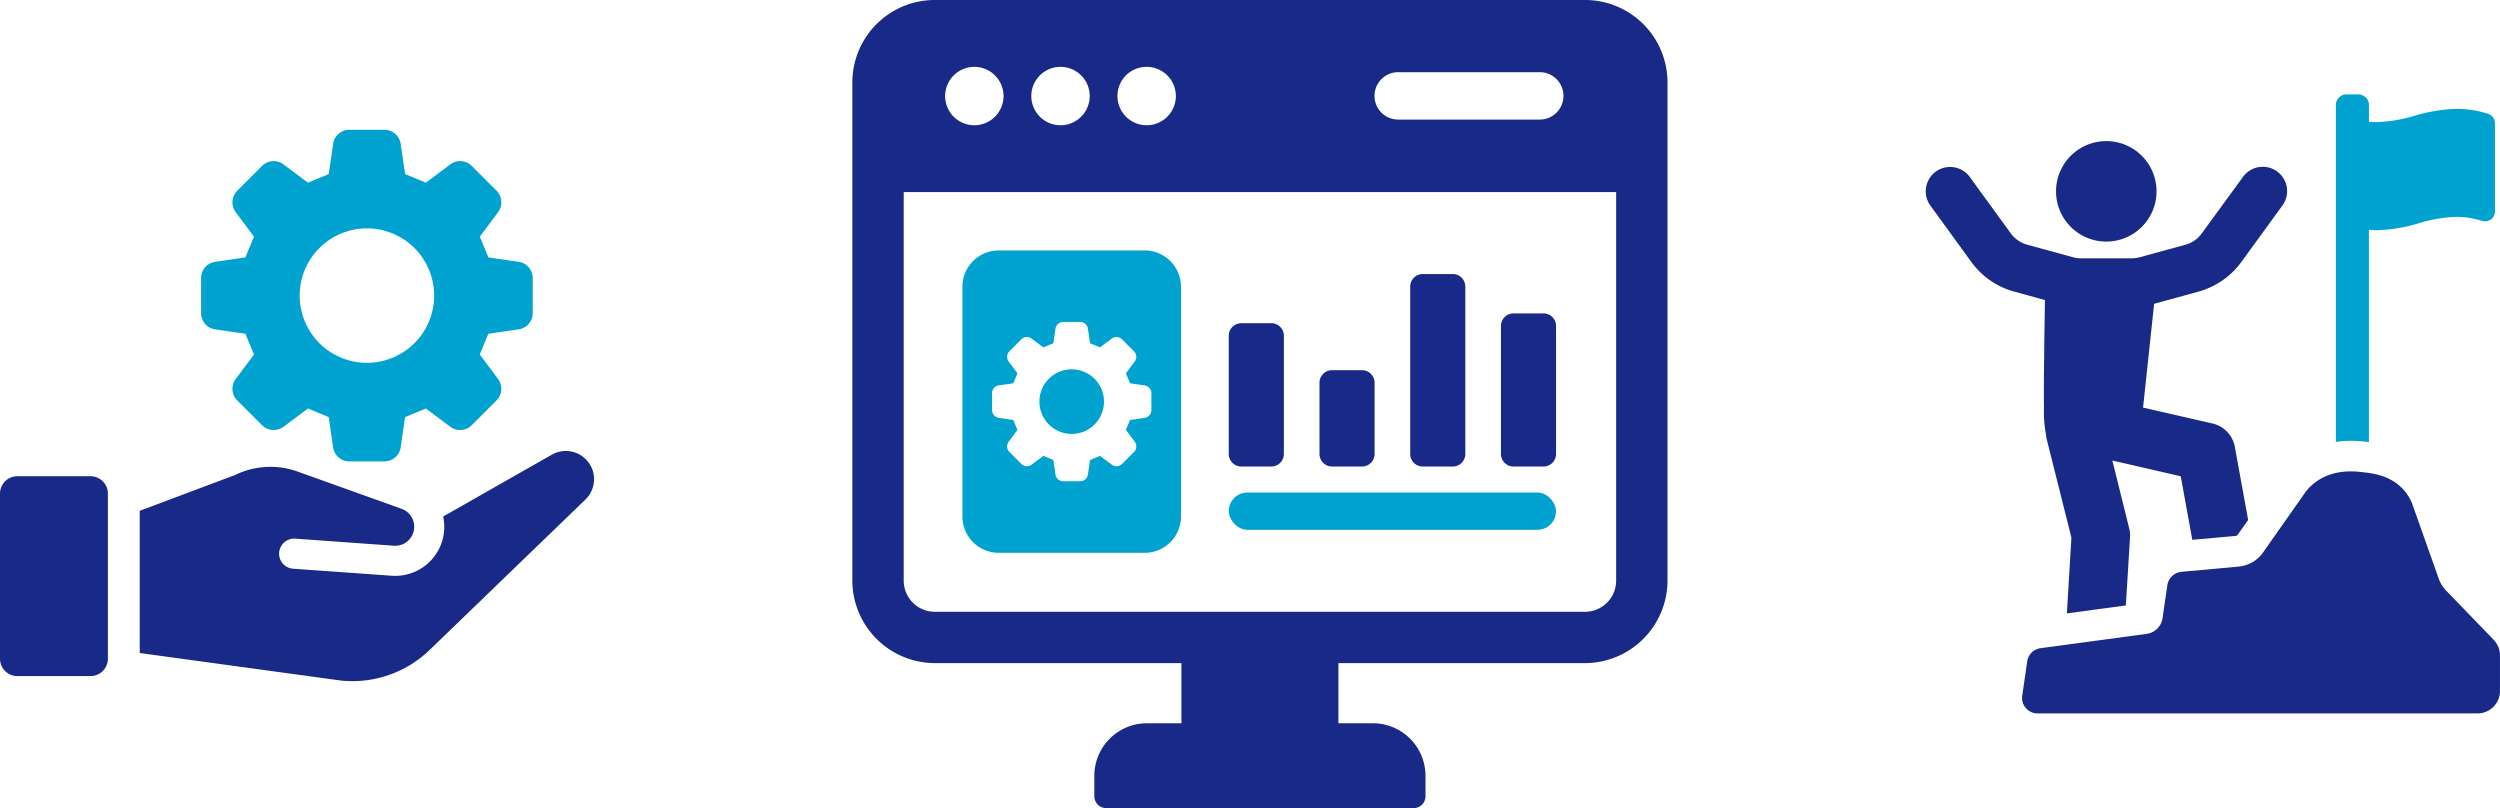 <svg xmlns="http://www.w3.org/2000/svg" xmlns:xlink="http://www.w3.org/1999/xlink" width="516" height="166.797" viewBox="0 0 516 166.797">
  <defs>
    <clipPath id="clip-path">
      <rect id="Rectangle_221" data-name="Rectangle 221" width="68.444" height="68.445" fill="#00a3d0"/>
    </clipPath>
  </defs>
  <g id="Group_236" data-name="Group 236" transform="translate(-754 -5156)">
    <g id="Group_234" data-name="Group 234" transform="translate(929.925 5156)">
      <path id="Path_271" data-name="Path 271" d="M151.247,0H17A17.019,17.019,0,0,0,0,17V119.81a17.069,17.069,0,0,0,17,17.059H67.921v12.415H60.8a10.856,10.856,0,0,0-10.856,10.856v4.2a2.459,2.459,0,0,0,2.459,2.46H115.84a2.459,2.459,0,0,0,2.459-2.46v-4.2a10.856,10.856,0,0,0-10.856-10.856h-7.118V136.869h50.922a17.069,17.069,0,0,0,17-17.059V17a17.019,17.019,0,0,0-17-17M112.591,14.9h29.224a4.891,4.891,0,1,1,0,9.781H112.591a4.891,4.891,0,0,1,0-9.781M60.72,13.8a6.026,6.026,0,1,1-6,6,5.988,5.988,0,0,1,6-6m-17.756,0a6.026,6.026,0,0,1,0,12.053,6.026,6.026,0,1,1,0-12.053m-17.814,0a6.026,6.026,0,1,1-6,6,6.038,6.038,0,0,1,6-6m132.5,106.011a6.435,6.435,0,0,1-6.4,6.464H17a6.435,6.435,0,0,1-6.4-6.464V39.646H157.651Z" transform="translate(0 -0.001)" fill="#192988"/>
      <path id="Subtraction_1" data-name="Subtraction 1" d="M37.62,62.408H7.486A7.487,7.487,0,0,1,0,54.921V7.487A7.488,7.488,0,0,1,7.486,0H37.62a7.487,7.487,0,0,1,7.487,7.487V54.921a7.487,7.487,0,0,1-7.487,7.487ZM16.708,42.4h0l.978.405.007,0,1.074.445.436,3a1.635,1.635,0,0,0,1.609,1.392h3.48A1.634,1.634,0,0,0,25.9,46.255l.436-3,1.074-.445L28.4,42.4l2.428,1.812a1.625,1.625,0,0,0,2.123-.155l2.46-2.459a1.636,1.636,0,0,0,.154-2.124l-1.817-2.434L34.3,35.7l.293-.708,3.007-.437A1.636,1.636,0,0,0,39,32.943v-3.48A1.632,1.632,0,0,0,37.6,27.855l-3-.437-.317-.764-.023-.056-.514-1.24,1.812-2.427a1.636,1.636,0,0,0-.154-2.124l-2.46-2.46a1.627,1.627,0,0,0-2.123-.153L28.4,20.005c-.718-.3-1.018-.423-1.562-.647l-.5-.206-.436-3a1.633,1.633,0,0,0-1.609-1.392h-3.48A1.635,1.635,0,0,0,19.2,16.154l-.436,3-.5.206c-.543.224-.842.348-1.562.647l-2.428-1.812a1.627,1.627,0,0,0-2.123.153L9.7,20.806a1.636,1.636,0,0,0-.153,2.123l1.812,2.428-.636,1.536-.217.524-3,.437A1.632,1.632,0,0,0,6.11,29.464v3.48A1.636,1.636,0,0,0,7.5,34.553l3,.435.128.31.725,1.752L9.543,39.477A1.637,1.637,0,0,0,9.7,41.6l2.461,2.459a1.625,1.625,0,0,0,2.123.155L16.707,42.4Zm5.846-4.533a6.665,6.665,0,1,1,4.714-1.952A6.626,6.626,0,0,1,22.553,37.87Z" transform="translate(22.722 51.693)" fill="#00a3d0"/>
      <path id="Subtraction_1_-_Outline" data-name="Subtraction 1 - Outline" d="M37.62,62.908H7.486A7.987,7.987,0,0,1-.5,54.921V7.487A7.988,7.988,0,0,1,7.486-.5H37.62a7.987,7.987,0,0,1,7.987,7.987V54.921a7.987,7.987,0,0,1-7.987,7.987ZM7.486.5A6.988,6.988,0,0,0,.5,7.487V54.921a6.987,6.987,0,0,0,6.986,6.987H37.62a6.987,6.987,0,0,0,6.987-6.987V7.487A6.987,6.987,0,0,0,37.62.5ZM24.293,48.147h-3.48a2.138,2.138,0,0,1-2.1-1.82l-.395-2.717-.812-.336-.007,0-.716-.3-2.2,1.642a2.125,2.125,0,0,1-2.775-.2l-2.46-2.459a2.14,2.14,0,0,1-.2-2.776l1.642-2.2-.617-1.489-.02-.047-2.717-.394a2.139,2.139,0,0,1-1.82-2.1v-3.48a2.134,2.134,0,0,1,1.821-2.1l2.716-.4.108-.262.527-1.274-1.642-2.2a2.138,2.138,0,0,1,.2-2.775l2.461-2.46a2.127,2.127,0,0,1,2.775-.2l2.2,1.642,1.3-.538.236-.1.395-2.717a2.137,2.137,0,0,1,2.1-1.82h3.48a2.136,2.136,0,0,1,2.1,1.821l.4,2.717.247.1,1.289.534,2.2-1.642a2.127,2.127,0,0,1,2.776.2l2.46,2.46a2.139,2.139,0,0,1,.2,2.776l-1.642,2.2.395.953.241.582,2.717.4a2.134,2.134,0,0,1,1.821,2.1v3.48a2.139,2.139,0,0,1-1.821,2.1l-2.726.4-.633,1.528,1.647,2.206a2.138,2.138,0,0,1-.2,2.777L33.3,44.413a2.126,2.126,0,0,1-2.775.2l-2.2-1.642-.69.286-.033.014-.812.336-.4,2.717A2.137,2.137,0,0,1,24.293,48.147Zm-7.384-6.2.969.4.007,0,1.074.445.263.109.476,3.28a1.132,1.132,0,0,0,1.115.964h3.48a1.132,1.132,0,0,0,1.115-.964l.477-3.28.263-.109,1.074-.445.033-.014.954-.4.262-.109,2.656,1.982a1.126,1.126,0,0,0,1.47-.107l2.461-2.46a1.133,1.133,0,0,0,.107-1.471l-1.987-2.661,1.068-2.578,3.288-.478a1.133,1.133,0,0,0,.965-1.115v-3.48a1.13,1.13,0,0,0-.964-1.113l-3.28-.478-.459-1.107-.5-1.216-.109-.263,1.982-2.655a1.133,1.133,0,0,0-.107-1.471L32.6,18.7a1.127,1.127,0,0,0-1.47-.106l-2.656,1.982-.263-.109c-.713-.3-1.013-.421-1.55-.642l-.773-.319-.477-3.28a1.131,1.131,0,0,0-1.114-.964h-3.48a1.132,1.132,0,0,0-1.115.964l-.476,3.28-.762.315c-.543.224-.842.348-1.561.647l-.263.109L13.98,18.594a1.127,1.127,0,0,0-1.47.106l-2.461,2.46a1.133,1.133,0,0,0-.106,1.47l1.982,2.656-.109.262-.636,1.537-.326.786-3.28.478a1.13,1.13,0,0,0-.964,1.114v3.48a1.133,1.133,0,0,0,.964,1.115l3.279.476.237.573.725,1.753.109.263L9.943,39.776a1.134,1.134,0,0,0,.106,1.471l2.461,2.459a1.126,1.126,0,0,0,1.47.108L16.4,42.008l.235-.19Zm5.644-3.575a7.165,7.165,0,1,1,5.068-2.1A7.123,7.123,0,0,1,22.553,38.37Zm0-13.333a6.167,6.167,0,1,0,4.361,1.806A6.128,6.128,0,0,0,22.553,25.037Z" transform="translate(22.722 51.693)" fill="rgba(0,0,0,0)"/>
      <path id="Path_273" data-name="Path 273" d="M192.946,110.284a2.589,2.589,0,0,1,2.588-2.59h6.194a2.59,2.59,0,0,1,2.59,2.59V136.71a2.59,2.59,0,0,1-2.59,2.59h-6.194a2.589,2.589,0,0,1-2.588-2.59Zm-18.727-8.123a2.59,2.59,0,0,1,2.59-2.59H183a2.59,2.59,0,0,1,2.59,2.59V136.71A2.59,2.59,0,0,1,183,139.3h-6.192a2.59,2.59,0,0,1-2.59-2.59Zm-18.727,19.846a2.59,2.59,0,0,1,2.59-2.59h6.194a2.59,2.59,0,0,1,2.588,2.59v14.7a2.589,2.589,0,0,1-2.588,2.59h-6.194a2.59,2.59,0,0,1-2.59-2.59Zm-18.725-9.7a2.589,2.589,0,0,1,2.59-2.588h6.192a2.59,2.59,0,0,1,2.59,2.588V136.71a2.59,2.59,0,0,1-2.59,2.59h-6.192a2.59,2.59,0,0,1-2.59-2.59Z" transform="translate(-59.075 -43.009)" fill="#192988"/>
      <rect id="Rectangle_219" data-name="Rectangle 219" width="67.55" height="7.698" rx="3.849" transform="translate(77.692 101.658)" fill="#00a3d0"/>
    </g>
    <g id="Group_233" data-name="Group 233" transform="translate(754 5182.787)">
      <g id="Group_232" data-name="Group 232" transform="translate(41.508)">
        <g id="Group_231" data-name="Group 231" clip-path="url(#clip-path)">
          <path id="Path_275" data-name="Path 275" d="M57.518,46.376l1.77-4.274,6.257-.909a3.385,3.385,0,0,0,2.9-3.351V30.6a3.382,3.382,0,0,0-2.9-3.348l-6.24-.909c-.783-1.89-.993-2.395-1.777-4.288L61.3,17a3.386,3.386,0,0,0-.32-4.42l-5.12-5.12a3.385,3.385,0,0,0-4.419-.32l-5.053,3.772c-1.891-.786-2.4-.994-4.288-1.776L41.193,2.9A3.382,3.382,0,0,0,37.843,0H30.6a3.384,3.384,0,0,0-3.35,2.9l-.907,6.24c-1.891.782-2.4.99-4.288,1.776L17,7.142a3.384,3.384,0,0,0-4.418.32l-5.121,5.12A3.386,3.386,0,0,0,7.143,17l3.772,5.054c-.783,1.893-.993,2.4-1.777,4.288l-6.24.909A3.382,3.382,0,0,0,0,30.6v7.242a3.385,3.385,0,0,0,2.9,3.351l6.24.905,1.777,4.292-3.772,5.05a3.389,3.389,0,0,0,.32,4.421l5.121,5.118A3.383,3.383,0,0,0,17,61.3l5.053-3.77c1.891.782,2.4.993,4.288,1.776l.907,6.241a3.387,3.387,0,0,0,3.35,2.9h7.242a3.386,3.386,0,0,0,3.35-2.9l.907-6.241c1.891-.782,2.4-.994,4.288-1.776l5.053,3.77a3.384,3.384,0,0,0,4.419-.322l5.12-5.118a3.387,3.387,0,0,0,.32-4.421ZM34.222,48.1A13.876,13.876,0,1,1,48.1,34.224,13.874,13.874,0,0,1,34.222,48.1" fill="#00a3d0"/>
        </g>
      </g>
      <path id="Path_276" data-name="Path 276" d="M168.98,3.916A5.838,5.838,0,0,0,160.57.77L138.156,13.523a10.123,10.123,0,0,1-10.634,12.225L107.08,24.292a3.11,3.11,0,0,1,.462-6.2l20.411,1.46a3.928,3.928,0,0,0,1.623-7.614L108.054,4.228a16.6,16.6,0,0,0-12.85.734L75.526,12.345V41.7l41.545,5.684a22.937,22.937,0,0,0,18.284-6.316L167.5,10.035a5.832,5.832,0,0,0,1.476-6.119" transform="translate(-46.684 66.296)" fill="#192988"/>
      <path id="Path_277" data-name="Path 277" d="M18.677,13.634H3.59A3.59,3.59,0,0,0,0,17.223V51.3a3.59,3.59,0,0,0,3.59,3.59H18.677a3.59,3.59,0,0,0,3.59-3.59V17.223a3.59,3.59,0,0,0-3.59-3.589" transform="translate(0 57.869)" fill="#192988"/>
    </g>
    <g id="Group_235" data-name="Group 235" transform="translate(1151.477 5175.481)">
      <path id="Path_267" data-name="Path 267" d="M178.862,71.718l.395.048V27.926a.12.12,0,0,0,.063.016c.5.047,1.042.095,1.579.095a32.553,32.553,0,0,0,8.746-1.468,29.884,29.884,0,0,1,7.656-1.294,17.7,17.7,0,0,1,5.352.853h.016a2,2,0,0,0,.521.079,2.243,2.243,0,0,0,1.247-.395l.031-.015.031-.016a2.093,2.093,0,0,0,.774-1.578V5.935a2.085,2.085,0,0,0-1.4-1.926,21.423,21.423,0,0,0-6.52-1.026,33.293,33.293,0,0,0-8.73,1.453l-.268.079a30.887,30.887,0,0,1-7.515,1.216c-.537,0-1.058-.032-1.579-.079V2.068A2.215,2.215,0,0,0,176.92,0h-2.147a2.216,2.216,0,0,0-2.337,2.068V71.734A19.444,19.444,0,0,1,175.5,71.5a29.024,29.024,0,0,1,3.363.221" transform="translate(-87.79 0)" fill="#00a3d0"/>
      <path id="Path_268" data-name="Path 268" d="M24.435,70.159c-.067,3.688-.067,7.342-.033,10.091a24.474,24.474,0,0,0,.5,5.934h-.067l5.23,20.853-.939,15.623,12.17-1.643.871-14.181a5.467,5.467,0,0,0-.2-1.81L38.516,91.112,52.63,94.364l2.38,13.109,8.985-.805a.5.5,0,0,0,.4-.268l2.145-3.018L63.794,88.3A6.071,6.071,0,0,0,59.2,83.468L44.852,80.183l2.28-21.422,9.152-2.514A16.306,16.306,0,0,0,65.1,50.178l8.482-11.666a5.026,5.026,0,1,0-8.113-5.934L56.955,44.244a6.155,6.155,0,0,1-3.319,2.314l-9.555,2.614a6.616,6.616,0,0,1-1.609.2H32.079a6.62,6.62,0,0,1-1.61-.2l-9.555-2.614a6.363,6.363,0,0,1-3.352-2.314L9.081,32.577A5.026,5.026,0,1,0,.967,38.511L9.449,50.178a16.186,16.186,0,0,0,8.817,6.068L24.6,57.989c-.034,2.716-.135,7.443-.168,12.17" transform="translate(0 -15.537)" fill="#192988"/>
      <path id="Path_269" data-name="Path 269" d="M65.146,40.382A10.371,10.371,0,1,0,54.775,30.011,10.371,10.371,0,0,0,65.146,40.382" transform="translate(-27.887 -9.999)" fill="#192988"/>
      <path id="Path_270" data-name="Path 270" d="M137.838,193.277l-9.8-10.138a6.926,6.926,0,0,1-1.554-2.51l-5.553-15.678a10.029,10.029,0,0,0-1.767-2.72c-2.632-2.875-6.223-3.3-8.222-3.535-1.767-.209-5.917-.7-9.583,1.837a11.074,11.074,0,0,0-2.2,2.015l-8.92,12.695a6.951,6.951,0,0,1-5.057,2.924l-11.758,1.071a3.277,3.277,0,0,0-2.947,2.791l-.985,6.774a3.834,3.834,0,0,1-3.281,3.248l-21.921,2.96a3.188,3.188,0,0,0-2.729,2.7l-1.034,7.109a3.189,3.189,0,0,0,3.156,3.647H134.5a4.635,4.635,0,0,0,4.635-4.635V196.5a4.639,4.639,0,0,0-1.3-3.222" transform="translate(-20.617 -80.702)" fill="#192988"/>
    </g>
  </g>
</svg>
